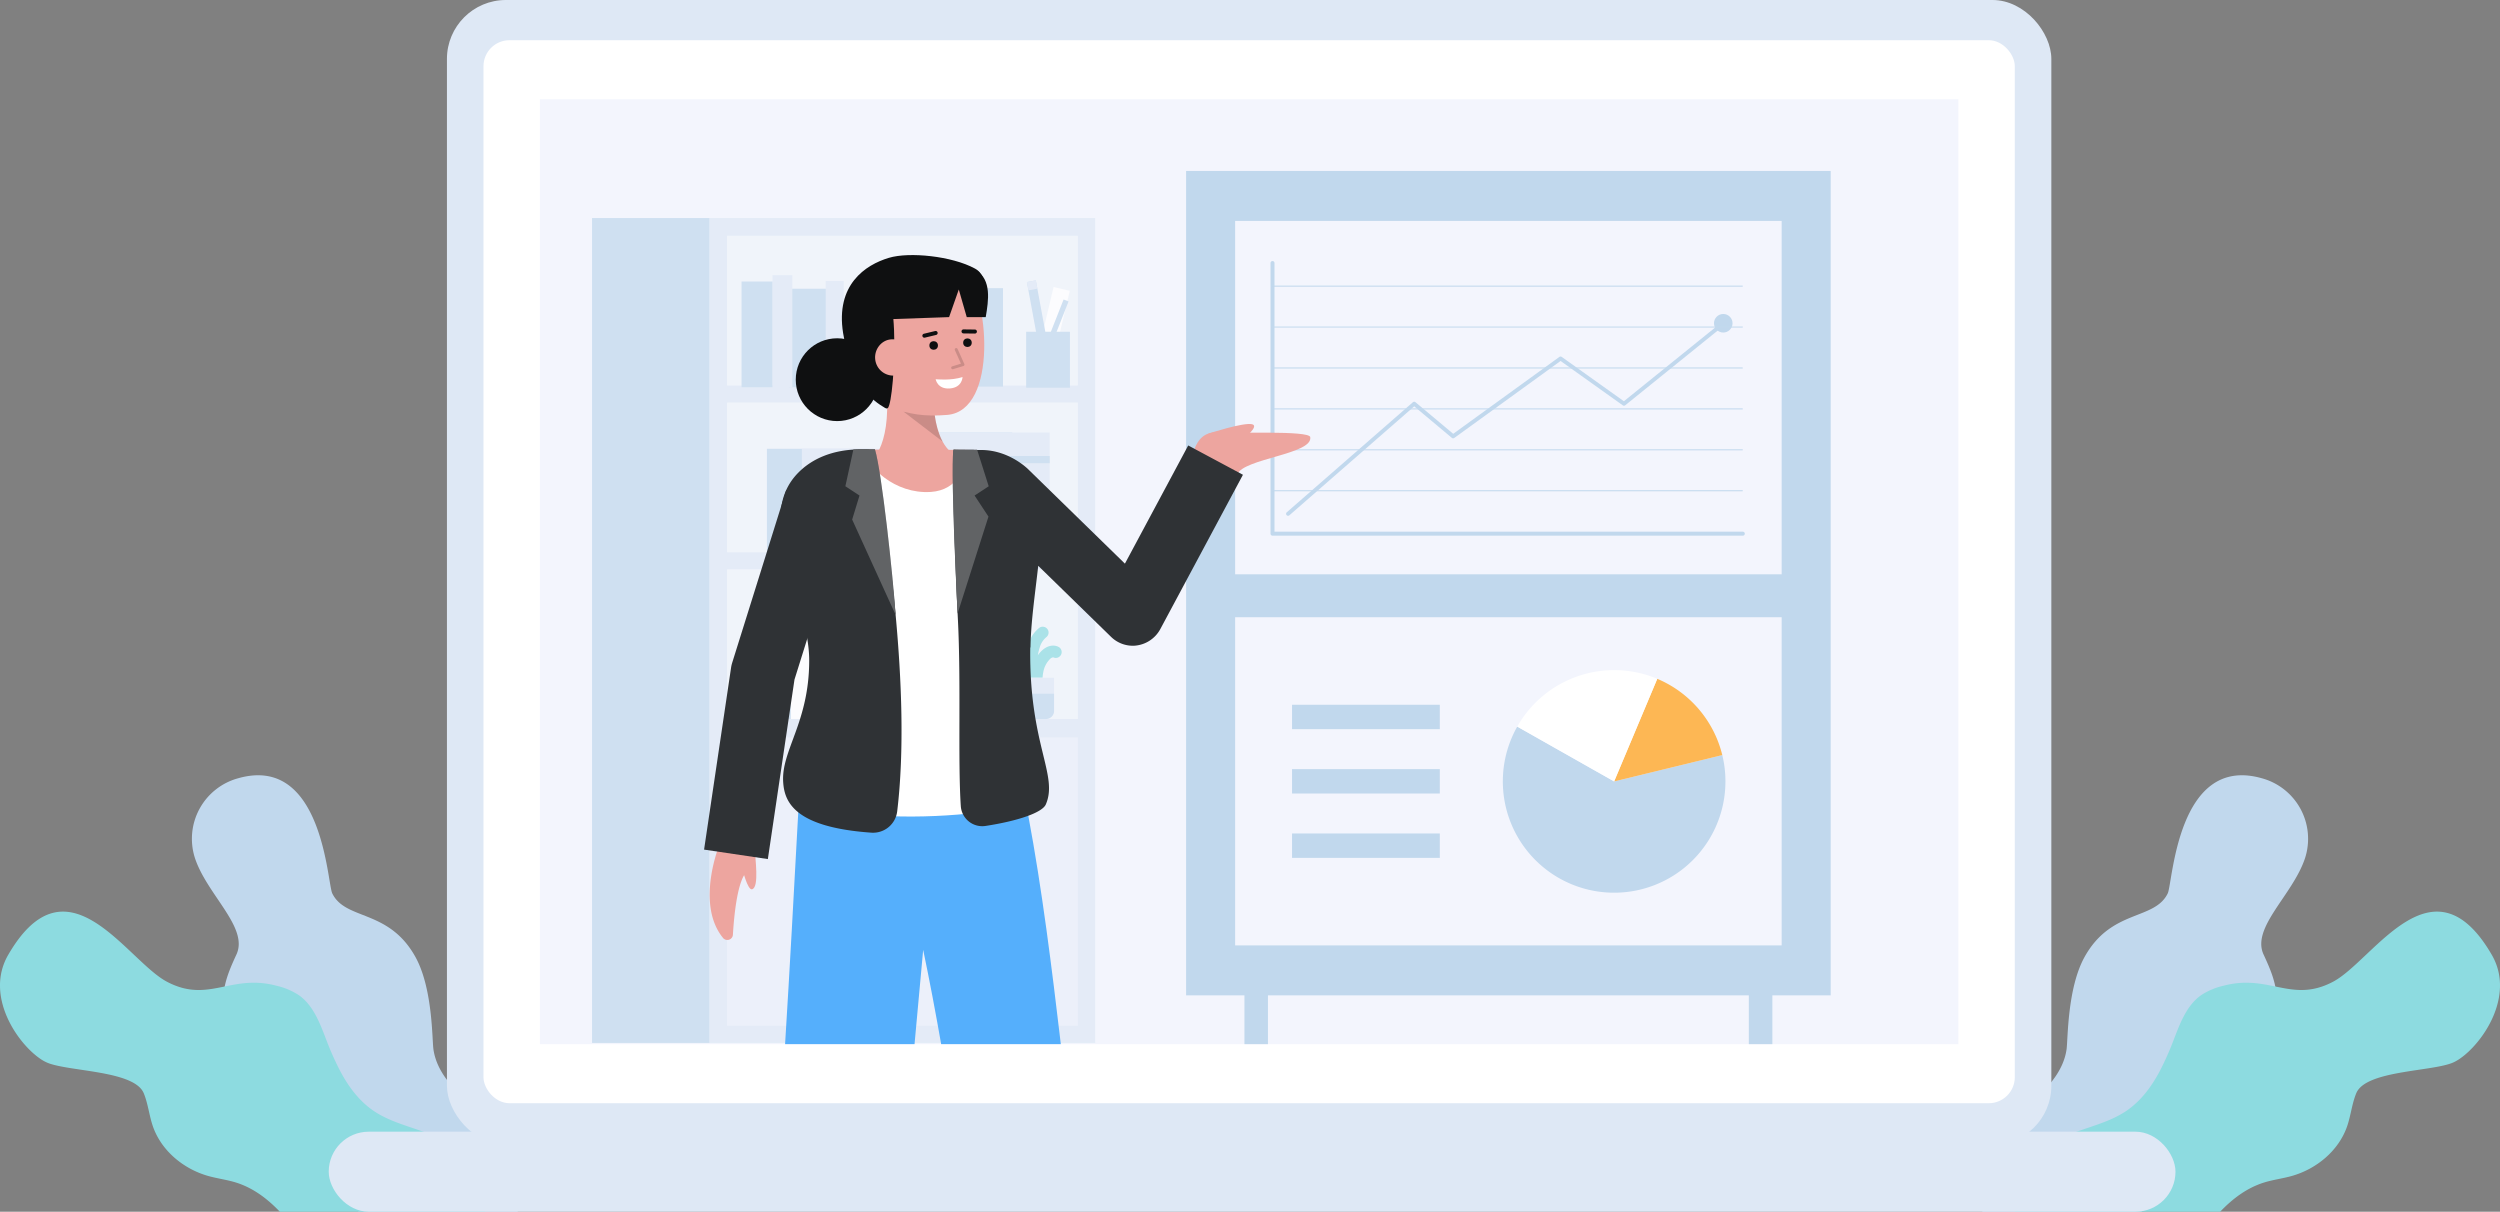 <svg id="Layer_1" data-name="Layer 1" xmlns="http://www.w3.org/2000/svg" viewBox="0 0 1320.048 639.816">
  <rect x="0" y="0" width="1320.048" height="639.816" fill="#808080" stroke="none"/>
  <g>
    <g>
      <path d="M1217.1,453.126c-6.4,19.39-28.49,36.62-21.89,50.88,2.51,5.42,5.03,11.09,6.19,16.88a29.464,29.464,0,0,1,.37,10.51c-2.38,15.1-16.51,25.13-29.65,32.94-.81.48-1.63.97-2.45,1.46-12.45,7.46-25.49,16.05-29.49,29.82-2.22,7.65-1.24,15.83-2.16,23.74a49.641,49.641,0,0,1-7.23,20.46h-83.91c-7.45-8.21-6.83-22.01-1.16-31.69,6.07-10.36,16.32-17.4,25.57-25.06,7.99-6.62,15.78-14.59,18.83-24.31a29.535,29.535,0,0,0,1.07-4.71c.74-5.26.34-32.13,9.46-48.67,14.1-25.54,36.97-19.25,43.96-33.66,2.68-5.52,4.99-73.35,49.54-60.82A33.129,33.129,0,0,1,1217.1,453.126Z" fill="#c1d8ed"/>
      <path d="M1298.588,559.186a20.383,20.383,0,0,1-4.1,2.18c-12.02,4.51-45.45,4.01-50.34,15.88-2.3,5.58-2.85,11.74-4.82,17.45-4.47,12.95-16.27,22.66-29.47,26.31-4.75,1.31-9.67,1.92-14.37,3.38-9.08,2.83-16.6,8.52-23.21,15.43h-108.37a42.679,42.679,0,0,1,19.56-36.16c12.05-7.6,27.27-9.02,39.1-16.96,7.8-5.24,13.41-12.81,17.86-21.18a154.711,154.711,0,0,0,7.49-16.89c3.31-8.59,6.77-17.81,14.29-23.13a36.693,36.693,0,0,1,12.07-5.06c10.86-2.84,19.21-1.17,27.12.45,9.6,1.96,18.56,3.83,30.59-2.56,21.34-11.34,52.54-67.89,83.72-14.16C1328.208,525.716,1310.958,550.906,1298.588,559.186Z" fill="#8ddbe0"/>
    </g>
    <g>
      <path d="M102.949,453.126c6.4,19.39,28.491,36.62,21.891,50.88-2.511,5.42-5.031,11.09-6.19,16.88a29.464,29.464,0,0,0-.371,10.51c2.38,15.1,16.511,25.13,29.65,32.94.81.48,1.63.97,2.451,1.46,12.449,7.46,25.489,16.05,29.489,29.82,2.221,7.65,1.241,15.83,2.16,23.74a49.655,49.655,0,0,0,7.23,20.46H273.17c7.449-8.21,6.83-22.01,1.159-31.69-6.07-10.36-16.32-17.4-25.57-25.06-7.99-6.62-15.78-14.59-18.83-24.31a29.533,29.533,0,0,1-1.069-4.71c-.741-5.26-.341-32.13-9.46-48.67-14.1-25.54-36.971-19.25-43.96-33.66-2.681-5.52-4.991-73.35-49.54-60.82A33.131,33.131,0,0,0,102.949,453.126Z" fill="#c1d8ed"/>
      <path d="M21.46,559.186a20.378,20.378,0,0,0,4.1,2.18c12.02,4.51,45.45,4.01,50.341,15.88,2.3,5.58,2.85,11.74,4.819,17.45,4.471,12.95,16.27,22.66,29.471,26.31,4.75,1.31,9.67,1.92,14.369,3.38,9.08,2.83,16.6,8.52,23.21,15.43h108.37a42.674,42.674,0,0,0-19.56-36.16c-12.05-7.6-27.27-9.02-39.1-16.96-7.8-5.24-13.409-12.81-17.86-21.18a154.512,154.512,0,0,1-7.489-16.89c-3.31-8.59-6.77-17.81-14.29-23.13a36.707,36.707,0,0,0-12.071-5.06c-10.86-2.84-19.21-1.17-27.119.45-9.6,1.96-18.56,3.83-30.591-2.56-21.34-11.34-52.54-67.89-83.719-14.16C-8.16,525.716,9.09,550.906,21.46,559.186Z" fill="#8ddbe0"/>
    </g>
    <rect x="173.57" y="597.555" width="975.13" height="42.261" rx="21.13" fill="#dee8f5"/>
    <g>
      <rect x="235.989" width="847.161" height="604.422" rx="31.122" fill="#dee8f5"/>
      <rect x="255.284" y="21.225" width="808.57" height="561.3" rx="13.76" fill="#fff"/>
    </g>
  </g>
  <rect x="285.091" y="52.417" width="748.957" height="498.916" fill="#f3f5fd"/>
  <g opacity="0.72">
    <rect x="312.605" y="115.127" width="62.118" height="435.56" fill="#c1d8ed"/>
    <rect x="374.723" y="115.127" width="203.581" height="435.56" transform="translate(953.028 665.814) rotate(-180)" fill="#dee8f5"/>
    <g opacity="0.53">
      <rect x="383.9" y="389.439" width="185.228" height="152.167" transform="translate(953.028 931.045) rotate(-180)" fill="#f3f5fd"/>
    </g>
    <g opacity="0.53">
      <rect x="383.9" y="124.495" width="185.228" height="79.048" transform="translate(953.028 328.038) rotate(-180)" fill="#fff"/>
    </g>
    <g opacity="0.53">
      <rect x="383.9" y="212.553" width="185.228" height="79.048" transform="translate(953.028 504.155) rotate(-180)" fill="#fff"/>
    </g>
    <g opacity="0.53">
      <rect x="383.9" y="300.611" width="185.228" height="79.048" transform="translate(953.028 680.271) rotate(-180)" fill="#fff"/>
    </g>
    <rect x="472.408" y="386.808" width="8.212" height="157.704" transform="translate(953.028 931.32) rotate(-180)" fill="#dee8f5"/>
    <g>
      <circle cx="500.808" cy="510.432" r="8.356" fill="#fff"/>
      <circle cx="452.219" cy="510.432" r="8.356" fill="#fff"/>
    </g>
    <g>
      <polygon points="534.466 228.36 534.466 240.772 534.466 291.601 469.224 291.601 469.224 240.772 469.224 228.36 534.466 228.36" fill="#c1d8ed"/>
      <rect x="489.018" y="240.772" width="65.242" height="50.829" fill="#dee8f5"/>
      <rect x="489.018" y="240.772" width="65.242" height="3.81" fill="#c1d8ed"/>
      <rect x="489.018" y="228.36" width="65.242" height="12.412" transform="translate(1043.278 469.132) rotate(-180)" fill="#dee8f5"/>
      <rect x="512.905" y="250.981" width="17.468" height="7.632" rx="1.65" transform="translate(1043.278 509.594) rotate(-180)" fill="#fff"/>
    </g>
    <g>
      <polygon points="461.294 236.966 461.294 247.689 461.294 291.601 404.93 291.601 404.93 247.689 404.93 236.966 461.294 236.966" fill="#c1d8ed"/>
      <rect x="423.404" y="247.689" width="56.364" height="43.912" fill="#dee8f5"/>
      <rect x="423.404" y="247.689" width="56.364" height="3.292" fill="#c1d8ed"/>
      <rect x="423.404" y="236.966" width="56.364" height="10.723" transform="translate(903.171 484.655) rotate(-180)" fill="#dee8f5"/>
      <rect x="444.04" y="256.509" width="15.091" height="6.593" rx="1.426" transform="translate(903.171 519.611) rotate(-180)" fill="#fff"/>
    </g>
    <g>
      <rect x="550.857" y="151.942" width="8.76" height="46.454" transform="translate(55.199 -123.05) rotate(13.302)" fill="#fff"/>
      <g>
        <rect x="545.827" y="148.15" width="4.813" height="40.35" transform="translate(-21.439 102.246) rotate(-10.452)" fill="#c1d8ed"/>
        <rect x="542.584" y="148.445" width="4.813" height="4.455" transform="translate(-18.56 104.54) rotate(-10.775)" fill="#dee8f5"/>
      </g>
      <rect x="534.315" y="176.705" width="41.845" height="2.825" transform="translate(186.006 629.43) rotate(-68.498)" fill="#c1d8ed"/>
      <rect x="541.831" y="175.169" width="23.12" height="29.549" fill="#c1d8ed"/>
    </g>
    <g>
      <rect x="509.984" y="152.139" width="19.617" height="52.006" fill="#c1d8ed"/>
      <rect x="501.452" y="144.982" width="10.497" height="59.162" fill="#dee8f5"/>
      <rect x="485.119" y="148.322" width="16.332" height="55.823" fill="#fff"/>
      <rect x="435.957" y="148.322" width="9.542" height="55.823" fill="#dee8f5"/>
      <rect x="455.647" y="154.286" width="20.039" height="47.712" transform="translate(-30.991 221.853) rotate(-25.964)" fill="#dee8f5"/>
      <rect x="416.414" y="152.454" width="19.617" height="52.006" fill="#c1d8ed"/>
      <rect x="407.882" y="145.297" width="10.497" height="59.162" fill="#dee8f5"/>
      <rect x="391.549" y="148.637" width="16.332" height="55.823" fill="#c1d8ed"/>
    </g>
    <g>
      <rect x="501.853" y="323.672" width="9.542" height="55.823" transform="translate(126.314 -133.847) rotate(17.164)" fill="#dee8f5"/>
      <rect x="399.919" y="327.654" width="19.617" height="52.006" fill="#c1d8ed"/>
      <rect x="417.572" y="320.497" width="10.497" height="59.162" fill="#fff"/>
      <rect x="428.069" y="323.837" width="16.332" height="55.823" fill="#dee8f5"/>
      <rect x="484.021" y="323.837" width="9.542" height="55.823" fill="#dee8f5"/>
      <rect x="453.834" y="329.969" width="20.039" height="47.712" transform="translate(201.725 -167.367) rotate(25.964)" fill="#fff"/>
    </g>
    <g>
      <path d="M524.246,351.861a3.087,3.087,0,0,0,4.2,1.2,3.223,3.223,0,0,1,3.049.548c1.738,1.607,2.557,2.868,2.738,4.245h16.26a22.2,22.2,0,0,1,.376-2.919,12.93,12.93,0,0,1,3.552-6.957,2.908,2.908,0,0,1,1.693-.909,3.088,3.088,0,1,0,2.717-5.546c-2.617-1.3-5.917-.567-8.6,1.914a15.744,15.744,0,0,0-2.225,2.557,27.222,27.222,0,0,1,1.15-4.637,10.767,10.767,0,0,1,3.291-4.892,3.092,3.092,0,0,0-3.743-4.923,16.654,16.654,0,0,0-5.364,7.721c-.111.306-.217.618-.312.934-1.924-4.792-3.893-8.846-7.866-11.182a3.092,3.092,0,0,0-3.135,5.33c2.427,1.427,3.878,4.646,5.516,8.781a23.173,23.173,0,0,0-6.385-5.159,3.09,3.09,0,1,0-2.958,5.425,17.027,17.027,0,0,1,4.922,4.079,8.941,8.941,0,0,0-7.675.185A3.094,3.094,0,0,0,524.246,351.861Z" fill="#8ddbe0"/>
      <rect x="527.84" y="357.854" width="28.73" height="8.354" fill="#dee8f5"/>
      <path d="M527.843,366.207v9.157a4.3,4.3,0,0,0,4.3,4.3h20.143a4.3,4.3,0,0,0,4.3-4.3v-9.157Z" fill="#c1d8ed"/>
    </g>
  </g>
  <g>
    <rect x="626.284" y="90.271" width="340.355" height="435.299" fill="#c1d8ed"/>
    <g>
      <rect x="652.177" y="325.91" width="288.57" height="173.282" fill="#f3f5fd"/>
      <path d="M911.063,412.606a58.769,58.769,0,1,1-109.924-28.941l51.155,28.941,57.1-13.908h.013A58.766,58.766,0,0,1,911.063,412.606Z" fill="#c1d8ed"/>
      <path d="M909.4,398.7l-57.11,13.908,22.776-54.185A58.837,58.837,0,0,1,909.4,398.7Z" fill="#fdb754"/>
      <g>
        <rect x="682.221" y="372.13" width="78.025" height="12.881" fill="#c1d8ed"/>
        <rect x="682.221" y="406.111" width="78.025" height="12.881" fill="#c1d8ed"/>
        <rect x="682.221" y="440.091" width="78.025" height="12.881" fill="#c1d8ed"/>
      </g>
      <path d="M875.07,358.421l-22.776,54.185-51.155-28.941a58.8,58.8,0,0,1,73.931-25.244Z" fill="#fff"/>
    </g>
    <g>
      <rect x="657.084" y="515.833" width="12.42" height="35.5" fill="#c1d8ed"/>
      <rect x="923.414" y="515.833" width="12.43" height="35.5" fill="#c1d8ed"/>
    </g>
    <g>
      <rect x="652.177" y="116.65" width="288.57" height="186.591" fill="#f3f5fd"/>
      <g>
        <path d="M920.193,282.846H671.908a1.05,1.05,0,0,1-1.05-1.051V138.941a1.051,1.051,0,1,1,2.1,0v141.8H920.193a1.051,1.051,0,1,1,0,2.1Z" fill="#c1d8ed"/>
        <path d="M680.13,272.345a1.05,1.05,0,0,1-.692-1.842l66.593-58.117a1.05,1.05,0,0,1,1.366-.014l19.925,16.689,56.065-40.611a1.05,1.05,0,0,1,1.226,0l32.833,23.415,53.866-43.506a1.051,1.051,0,0,1,1.32,1.635h0L858.145,214a1.051,1.051,0,0,1-1.269.038l-32.868-23.441-56.116,40.649a1.052,1.052,0,0,1-1.291-.046l-19.864-16.638L680.82,272.083A1.051,1.051,0,0,1,680.13,272.345Z" fill="#c1d8ed"/>
        <circle cx="909.916" cy="170.687" r="4.902" fill="#c1d8ed"/>
        <g opacity="0.77">
          <g>
            <rect x="671.204" y="150.753" width="248.989" height="0.7" fill="#c1d8ed"/>
            <rect x="671.204" y="172.348" width="248.989" height="0.7" fill="#c1d8ed"/>
            <rect x="671.204" y="193.942" width="248.989" height="0.7" fill="#c1d8ed"/>
            <rect x="671.204" y="215.537" width="248.989" height="0.7" fill="#c1d8ed"/>
            <rect x="671.204" y="237.132" width="248.989" height="0.7" fill="#c1d8ed"/>
            <rect x="671.204" y="258.726" width="248.989" height="0.7" fill="#c1d8ed"/>
          </g>
        </g>
      </g>
    </g>
    <g>
      <path d="M560.134,551.333h-63.18c-2.94-16.7-6.05-33.33-9.5-49.79-1.41,15.81-2.94,32.5-4.56,49.79h-68.35c1.29-20.94,2.47-41.04,3.51-59.84.72-13.12,2.42-43.98,3.44-62.59.17-3.1.32-5.87.44-8.15.24-4.27.38-6.86.38-6.86l52.55,3.25,32.12,1.98,34.1,2.11.38,2.61.84,5.71.42-.13c.08.43.16.86.24,1.3C550.224,469.523,555.314,510.453,560.134,551.333Z" fill="#55affc"/>
      <g>
        <g>
          <path d="M458.706,244.38s12.072-6.4,9.377-39.274l24.942-4.624s-2.8,29.472,9.816,38.83Z" fill="#eda59f"/>
          <g opacity="0.15">
            <path d="M497.73,233.15,477.009,217.3l16.275-.168C493.905,222.608,495.186,228.487,497.73,233.15Z"/>
          </g>
          <path d="M453.931,192.359c1.727,9.974,7.169,19.418,15.967,22.64,10.443,3.825,18.219,5.067,30.221,4.083,27.3-2.239,21.9-64.324,8.94-76.383s-51.009-4.423-55.637,15.748C451.029,168.879,452.287,182.866,453.931,192.359Z" fill="#eda59f"/>
          <g>
            <circle cx="492.989" cy="182.415" r="2.262" fill="#0f1011"/>
            <circle cx="510.836" cy="180.951" r="2.262" fill="#0f1011"/>
            <path d="M514.756,176.131h-.014l-5.992-.075a1.063,1.063,0,0,1,.014-2.126h.013l5.992.075a1.063,1.063,0,0,1-.013,2.126Z" fill="#0f1011"/>
            <path d="M488.106,178.316a1.063,1.063,0,0,1-.248-2.1l5.909-1.422a1.063,1.063,0,1,1,.5,2.066l-5.909,1.422A1.029,1.029,0,0,1,488.106,178.316Z" fill="#0f1011"/>
          </g>
          <path d="M469.545,213.808c-.518,1.658-.88,2.381-2.374,1.494-5.865-3.485-17.5-11.066-22-39.471-4.029-25.451,11.672-35.948,24.192-39.694,10.793-3.228,33.263-.947,45.389,5.646,9,4.891,2.413,18.008,2.413,18.008-4.5.208-3.516-11.742-14.138-11.742-8.211,0-15.445,12.15-23.133,12.473-7.038.3-8.483,4.586-8.234,7.331C473.178,184.536,471.378,207.944,469.545,213.808Z" fill="#0f1011"/>
          <path d="M481.222,187.95a9.59,9.59,0,1,1-19.116,1.567c-.433-5.278,3.481-10.168,8.774-10.341C477.715,178.953,480.789,182.671,481.222,187.95Z" fill="#eda59f"/>
          <g opacity="0.15">
            <path d="M503.031,194.962a.781.781,0,0,1-.23-1.527l4.6-1.413-3.219-7.166a.781.781,0,0,1,1.424-.64l3.581,7.972a.781.781,0,0,1-.483,1.067l-5.446,1.672A.768.768,0,0,1,503.031,194.962Z"/>
          </g>
          <path d="M494.036,200.23s8.35.881,14.2-1.164c0,0-.046,5.5-6.654,6.041S494.036,200.23,494.036,200.23Z" fill="#fff"/>
        </g>
        <path d="M515.5,142.628c8.094,5.421,6.5,15.806,4.982,24.817h-10.02l-4.2-14.585-5.126,14.585L462.073,168.8l4.711-19.373Z" fill="#0f1011"/>
        <circle cx="442.042" cy="200.482" r="21.866" fill="#0f1011"/>
      </g>
      <g>
        <path d="M398.607,448.242c0,4.654,2.457,20.206-1.494,21.318-2.37.667-5.168-10.928-5.168-10.928Z" fill="#eda59f"/>
        <path d="M379.955,445.8s-12.9,31.4,1.814,49.442a2.948,2.948,0,0,0,5.224-1.688c.715-12.163,3.168-37.148,11.188-34.229V439.705Z" fill="#eda59f"/>
      </g>
      <path d="M405.439,453.607l-33.672-5,14.255-96.086a16.953,16.953,0,0,1,.593-2.585l28.549-91.233,32.486,10.166L419.5,358.836Z" fill="#2f3235"/>
      <g>
        <path d="M550.326,418.179c-6.54,15.035-131.64,21.279-133.357-5.167-1.093-16.83,12.655-32.55,12.655-65.35,0-32.785-24.612-65.743-.024-90.332,7.136-7.134,11.538-19.655,26.556-19.671,1.124,8.758,54.3,8.789,54.7.2,2.03.031,3.606.062,4.59.109,51.8,2.233,25.115,61.32,24.615,104.627C539.456,393.275,557.071,402.692,550.326,418.179Z" fill="#fff"/>
        <path d="M510.991,237.586c-.406,8.587-5.074,21.217-19.484,22.169-19.2,1.264-34.1-13.614-35.221-22.372h.047C475.239,237.383,499.968,237.414,510.991,237.586Z" fill="#eda59f"/>
        <g>
          <path d="M628.974,246.168s.234-18.75,13.637-17.774c8.456.615,48.633-1.249,49.231,2.409,1.48,9.055-35.271,11.268-38.605,19.707Z" fill="#eda59f"/>
          <path d="M637.865,229s18.655-6.089,23.24-5c4.059.965-4.4,7.572-4.4,7.572Z" fill="#eda59f"/>
        </g>
        <path d="M627.4,235.215l-33.419,62.4-51.458-50.2c-2.223-2.01-10.866-9.312-23.263-9.787,0,0-15.639-.078-15.6-.161-1.225,2.825.562,58.793,2.123,89.517,1.706,33.259-.048,74.794,1.538,98.666a11.359,11.359,0,0,0,13.044,10.464c16.816-2.573,29.925-6.955,31.837-11.35,6.745-15.487-8.819-31.632-8.21-82.308,0-.293.012-.59.017-.885l.11.608c.158-13.639,2.471-28.876,4.085-43.42l38.489,37.544a16.448,16.448,0,0,0,12.151,4.652,16.765,16.765,0,0,0,13.952-9.032L656.3,250.692Z" fill="#2f3235"/>
        <path d="M427.274,348.687c0,32.8-14.831,47.491-13.738,64.321.673,10.511,6.046,23.809,46.562,26.658a12.83,12.83,0,0,0,13.636-11.234c7.766-64.566-6.366-150.55-10.336-179.549-2.339-12.376-2.889-11.622-8.759-11.627-15.018.016-25.819,5.02-32.953,12.155C397.1,274,427.274,315.9,427.274,348.687Z" fill="#2f3235"/>
        <g>
          <path d="M449.96,274.339l3.872-12.692-7.462-4.887,4.234-19.4c5.554-.29,9.756-.27,11.364-.207,3.685,12.317,9.511,66.895,10.947,87.549Z" fill="#2f3235"/>
          <g opacity="0.24">
            <path d="M449.96,274.339l3.872-12.692-7.462-4.887,4.234-19.4c5.554-.29,9.756-.27,11.364-.207,3.685,12.317,9.511,66.895,10.947,87.549Z" fill="#fff"/>
          </g>
          <path d="M514.594,261.647l7.337,11.131-16.31,51.181s-3.746-72.109-2.238-86.567c0,0,3.924.087,6.482.051,3.207-.045,6.085.041,6.085.041l6.106,19.276Z" fill="#2f3235"/>
          <g opacity="0.24">
            <path d="M514.594,261.647l7.337,11.131-16.31,51.181s-3.746-72.109-2.238-86.567c0,0,3.924.087,6.482.051,3.207-.045,6.085.041,6.085.041l6.106,19.276Z" fill="#fff"/>
          </g>
        </g>
      </g>
    </g>
  </g>
  <rect x="300.214" y="52.413" width="718.71" height="498.92" rx="12.23" fill="none"/>
</svg>
